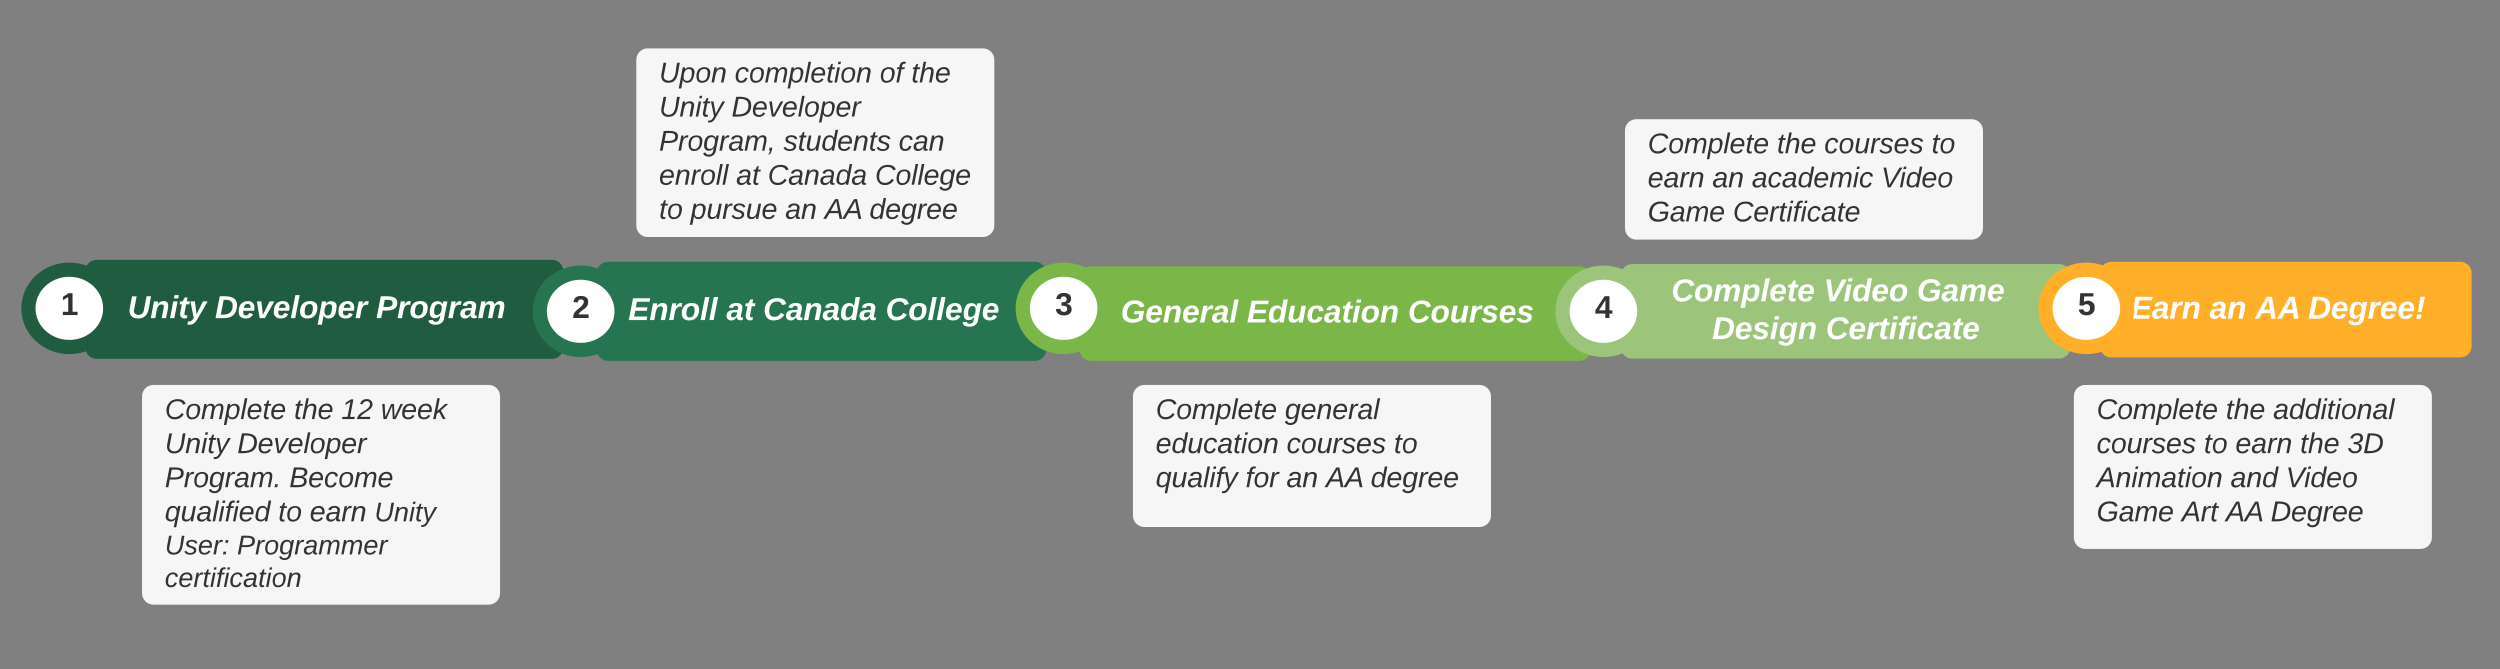 <svg xmlns="http://www.w3.org/2000/svg" xmlns:xlink="http://www.w3.org/1999/xlink" xmlns:lucid="lucid" width="1760" height="471"><rect width="100%" height="100%" fill="#808080" stroke="none"/><g transform="translate(0 -449)" lucid:page-tab-id="0_0"><path d="M60 639.93c0-4.42 3.58-8 8-8h320.6c4.42 0 8 3.58 8 8v53.73c0 4.42-3.58 8-8 8H68c-4.42 0-8-3.58-8-8z" stroke="#000" stroke-opacity="0" fill="#205c40"/><use xlink:href="#a" transform="matrix(1,0,0,1,65,636.926) translate(24.814 36.044)"/><use xlink:href="#b" transform="matrix(1,0,0,1,65,636.926) translate(86.357 36.044)"/><use xlink:href="#c" transform="matrix(1,0,0,1,65,636.926) translate(199.752 36.044)"/><path d="M48.8 638.86c15.9 0 28.8 12.2 28.8 27.22 0 15.04-12.9 27.22-28.8 27.22S20 681.12 20 666.08c0-15.03 12.9-27.22 28.8-27.22z" stroke="#205c40" stroke-width="10" fill="#fff"/><use xlink:href="#d" transform="matrix(1,0,0,1,20,638.864) translate(22.827 31.944)"/><path d="M420 641.3c0-4.43 3.58-8 8-8h300.6c4.42 0 8 3.57 8 8v53.73c0 4.4-3.58 8-8 8H428c-4.42 0-8-3.6-8-8z" stroke="#000" stroke-opacity="0" fill="#277450"/><use xlink:href="#e" transform="matrix(1,0,0,1,425,638.292) translate(17.314 36.044)"/><use xlink:href="#f" transform="matrix(1,0,0,1,425,638.292) translate(86.326 36.044)"/><use xlink:href="#g" transform="matrix(1,0,0,1,425,638.292) translate(112.19 36.044)"/><use xlink:href="#h" transform="matrix(1,0,0,1,425,638.292) translate(198.425 36.044)"/><path d="M408.8 640.94c15.9 0 28.8 12.2 28.8 27.22 0 15.03-12.9 27.22-28.8 27.22s-28.8-12.2-28.8-27.22c0-15.03 12.9-27.22 28.8-27.22z" stroke="#277450" stroke-width="10" fill="#fff"/><use xlink:href="#i" transform="matrix(1,0,0,1,380,640.939) translate(22.827 31.944)"/><path d="M760 644.5c0-4.43 3.58-8 8-8h344c4.42 0 8 3.57 8 8v50.53c0 4.4-3.58 8-8 8H768c-4.42 0-8-3.6-8-8z" stroke="#000" stroke-opacity="0" fill="#7ab648"/><use xlink:href="#j" transform="matrix(1,0,0,1,765,641.492) translate(23.999 34.544)"/><use xlink:href="#k" transform="matrix(1,0,0,1,765,641.492) translate(112.826 34.544)"/><use xlink:href="#l" transform="matrix(1,0,0,1,765,641.492) translate(226.098 34.544)"/><path d="M748.8 638.86c15.9 0 28.8 12.2 28.8 27.22 0 15.04-12.9 27.22-28.8 27.22S720 681.12 720 666.08c0-15.03 12.9-27.22 28.8-27.22z" stroke="#7ab648" stroke-width="10" fill="#fff"/><use xlink:href="#m" transform="matrix(1,0,0,1,720,638.864) translate(22.827 31.944)"/><path d="M1141 642.9c0-4.43 3.58-8 8-8h300.6c4.42 0 8 3.57 8 8v50.53c0 4.4-3.58 8-8 8H1149c-4.42 0-8-3.6-8-8z" stroke="#000" stroke-opacity="0" fill="#9cc57b"/><use xlink:href="#n" transform="matrix(1,0,0,1,1146.001,639.892) translate(30.585 21.211)"/><use xlink:href="#o" transform="matrix(1,0,0,1,1146.001,639.892) translate(137.746 21.211)"/><use xlink:href="#p" transform="matrix(1,0,0,1,1146.001,639.892) translate(203.486 21.211)"/><use xlink:href="#q" transform="matrix(1,0,0,1,1146.001,639.892) translate(59.272 47.878)"/><use xlink:href="#r" transform="matrix(1,0,0,1,1146.001,639.892) translate(139.333 47.878)"/><path d="M1128.8 640.94c15.9 0 28.8 12.2 28.8 27.22 0 15.03-12.9 27.22-28.8 27.22s-28.8-12.2-28.8-27.22c0-15.03 12.9-27.22 28.8-27.22z" stroke="#9cc57b" stroke-width="10" fill="#fff"/><use xlink:href="#s" transform="matrix(1,0,0,1,1100,640.939) translate(22.827 31.944)"/><path d="M1478.36 641.3c0-4.43 3.58-8 8-8H1732c4.42 0 8 3.57 8 8v51.3c0 4.42-3.58 8-8 8h-245.64c-4.42 0-8-3.58-8-8z" stroke="#000" stroke-opacity="0" fill="#ffaf28"/><use xlink:href="#t" transform="matrix(1,0,0,1,1483.361,638.292) translate(16.696 35.044)"/><use xlink:href="#u" transform="matrix(1,0,0,1,1483.361,638.292) translate(72.19 35.044)"/><use xlink:href="#v" transform="matrix(1,0,0,1,1483.361,638.292) translate(104.227 35.044)"/><use xlink:href="#w" transform="matrix(1,0,0,1,1483.361,638.292) translate(141.573 35.044)"/><g><path d="M1468.8 638.86c15.9 0 28.8 12.2 28.8 27.22 0 15.04-12.9 27.22-28.8 27.22s-28.8-12.18-28.8-27.22c0-15.03 12.9-27.22 28.8-27.22z" stroke="#ffaf28" stroke-width="10" fill="#fff"/></g><g><use xlink:href="#x" transform="matrix(1,0,0,1,1440,638.864) translate(22.827 31.944)"/></g><path d="M447.96 491.06c0-4.4 3.58-8 8-8H692c4.42 0 8 3.6 8 8v116.8c0 4.42-3.58 8-8 8H455.96c-4.42 0-8-3.58-8-8z" stroke="#000" stroke-opacity="0" fill="#f6f6f7"/><g><use xlink:href="#y" transform="matrix(1,0,0,1,452.758,487.864) translate(11.2 19.2)"/><use xlink:href="#z" transform="matrix(1,0,0,1,452.758,487.864) translate(64.478 19.2)"/><use xlink:href="#A" transform="matrix(1,0,0,1,452.758,487.864) translate(166.533 19.2)"/><use xlink:href="#B" transform="matrix(1,0,0,1,452.758,487.864) translate(188.756 19.2)"/><use xlink:href="#C" transform="matrix(1,0,0,1,452.758,487.864) translate(11.2 43.2)"/><use xlink:href="#D" transform="matrix(1,0,0,1,452.758,487.864) translate(62.2 43.2)"/><use xlink:href="#E" transform="matrix(1,0,0,1,452.758,487.864) translate(11.2 67.2)"/><use xlink:href="#F" transform="matrix(1,0,0,1,452.758,487.864) translate(98.811 67.2)"/><use xlink:href="#G" transform="matrix(1,0,0,1,452.758,487.864) translate(179.922 67.2)"/><use xlink:href="#H" transform="matrix(1,0,0,1,452.758,487.864) translate(11.2 91.2)"/><use xlink:href="#I" transform="matrix(1,0,0,1,452.758,487.864) translate(65.478 91.2)"/><use xlink:href="#J" transform="matrix(1,0,0,1,452.758,487.864) translate(87.7 91.2)"/><use xlink:href="#K" transform="matrix(1,0,0,1,452.758,487.864) translate(163.2 91.2)"/><use xlink:href="#L" transform="matrix(1,0,0,1,452.758,487.864) translate(11.2 115.2)"/><use xlink:href="#M" transform="matrix(1,0,0,1,452.758,487.864) translate(33.422 115.2)"/><use xlink:href="#N" transform="matrix(1,0,0,1,452.758,487.864) translate(100.033 115.2)"/><use xlink:href="#O" transform="matrix(1,0,0,1,452.758,487.864) translate(127.811 115.2)"/><use xlink:href="#P" transform="matrix(1,0,0,1,452.758,487.864) translate(159.311 115.2)"/></g><path d="M100 728c0-4.42 3.58-8 8-8h236.04c4.42 0 8 3.58 8 8v138.67c0 4.4-3.58 8-8 8H108c-4.42 0-8-3.6-8-8z" stroke="#000" stroke-opacity="0" fill="#f6f6f7"/><g><use xlink:href="#Q" transform="matrix(1,0,0,1,104.8,724.8) translate(11.2 19.2)"/><use xlink:href="#R" transform="matrix(1,0,0,1,104.8,724.8) translate(102.144 19.2)"/><use xlink:href="#S" transform="matrix(1,0,0,1,104.8,724.8) translate(135.478 19.2)"/><use xlink:href="#T" transform="matrix(1,0,0,1,104.8,724.8) translate(163.256 19.2)"/><use xlink:href="#C" transform="matrix(1,0,0,1,104.8,724.8) translate(11.2 43.2)"/><use xlink:href="#D" transform="matrix(1,0,0,1,104.8,724.8) translate(62.2 43.2)"/><use xlink:href="#U" transform="matrix(1,0,0,1,104.8,724.8) translate(11.2 67.2)"/><use xlink:href="#V" transform="matrix(1,0,0,1,104.8,724.8) translate(98.811 67.2)"/><use xlink:href="#W" transform="matrix(1,0,0,1,104.8,724.8) translate(11.2 91.2)"/><use xlink:href="#L" transform="matrix(1,0,0,1,104.8,724.8) translate(91.033 91.2)"/><use xlink:href="#X" transform="matrix(1,0,0,1,104.8,724.8) translate(113.256 91.2)"/><use xlink:href="#Y" transform="matrix(1,0,0,1,104.8,724.8) translate(158.756 91.2)"/><use xlink:href="#Z" transform="matrix(1,0,0,1,104.8,724.8) translate(11.2 114.489)"/><use xlink:href="#aa" transform="matrix(1,0,0,1,104.8,724.8) translate(62.057 114.489)"/><use xlink:href="#ab" transform="matrix(1,0,0,1,104.8,724.8) translate(11.2 137.422)"/></g><path d="M797.6 728c0-4.42 3.58-8 8-8h236.05c4.4 0 8 3.58 8 8v84c0 4.42-3.6 8-8 8H805.6c-4.42 0-8-3.58-8-8z" stroke="#000" stroke-opacity="0" fill="#f6f6f7"/><g><use xlink:href="#Q" transform="matrix(1,0,0,1,802.403,724.8) translate(11.2 19.2)"/><use xlink:href="#ac" transform="matrix(1,0,0,1,802.403,724.8) translate(102.144 19.2)"/><use xlink:href="#ad" transform="matrix(1,0,0,1,802.403,724.8) translate(11.2 43.2)"/><use xlink:href="#ae" transform="matrix(1,0,0,1,802.403,724.8) translate(103.367 43.2)"/><use xlink:href="#af" transform="matrix(1,0,0,1,802.403,724.8) translate(178.867 43.2)"/><use xlink:href="#ag" transform="matrix(1,0,0,1,802.403,724.8) translate(11.2 67.2)"/><use xlink:href="#ah" transform="matrix(1,0,0,1,802.403,724.8) translate(74.422 67.2)"/><use xlink:href="#N" transform="matrix(1,0,0,1,802.403,724.8) translate(103.256 67.2)"/><use xlink:href="#O" transform="matrix(1,0,0,1,802.403,724.8) translate(131.033 67.2)"/><use xlink:href="#P" transform="matrix(1,0,0,1,802.403,724.8) translate(162.533 67.2)"/></g><path d="M1460 728c0-4.42 3.58-8 8-8h236.04c4.42 0 8 3.58 8 8v99.45c0 4.4-3.58 8-8 8H1468c-4.42 0-8-3.6-8-8z" stroke="#000" stroke-opacity="0" fill="#f6f6f7"/><g><use xlink:href="#Q" transform="matrix(1,0,0,1,1464.8,724.8) translate(11.2 19.2)"/><use xlink:href="#R" transform="matrix(1,0,0,1,1464.8,724.8) translate(102.144 19.2)"/><use xlink:href="#ai" transform="matrix(1,0,0,1,1464.8,724.8) translate(135.478 19.2)"/><use xlink:href="#ae" transform="matrix(1,0,0,1,1464.8,724.8) translate(11.2 43.2)"/><use xlink:href="#L" transform="matrix(1,0,0,1,1464.8,724.8) translate(86.7 43.2)"/><use xlink:href="#X" transform="matrix(1,0,0,1,1464.8,724.8) translate(108.922 43.2)"/><use xlink:href="#aj" transform="matrix(1,0,0,1,1464.8,724.8) translate(154.422 43.2)"/><use xlink:href="#ak" transform="matrix(1,0,0,1,1464.8,724.8) translate(187.756 43.2)"/><use xlink:href="#al" transform="matrix(1,0,0,1,1464.8,724.8) translate(11.2 67.2)"/><use xlink:href="#am" transform="matrix(1,0,0,1,1464.8,724.8) translate(105.478 67.2)"/><use xlink:href="#an" transform="matrix(1,0,0,1,1464.8,724.8) translate(144.367 67.2)"/><use xlink:href="#ao" transform="matrix(1,0,0,1,1464.8,724.8) translate(11.2 91.2)"/><use xlink:href="#ap" transform="matrix(1,0,0,1,1464.8,724.8) translate(71.144 91.2)"/><use xlink:href="#O" transform="matrix(1,0,0,1,1464.8,724.8) translate(102.2 91.2)"/><use xlink:href="#aq" transform="matrix(1,0,0,1,1464.8,724.8) translate(133.7 91.2)"/></g><path d="M1143.98 540.9c0-4.43 3.58-8 8-8h236.04c4.42 0 8 3.57 8 8v68.8c0 4.4-3.58 8-8 8h-236.04c-4.42 0-8-3.6-8-8z" stroke="#000" stroke-opacity="0" fill="#f6f6f7"/><g><use xlink:href="#Q" transform="matrix(1,0,0,1,1148.779,537.689) translate(11.2 19.2)"/><use xlink:href="#R" transform="matrix(1,0,0,1,1148.779,537.689) translate(102.144 19.2)"/><use xlink:href="#ae" transform="matrix(1,0,0,1,1148.779,537.689) translate(135.478 19.2)"/><use xlink:href="#af" transform="matrix(1,0,0,1,1148.779,537.689) translate(210.978 19.2)"/><use xlink:href="#X" transform="matrix(1,0,0,1,1148.779,537.689) translate(11.2 43.2)"/><use xlink:href="#N" transform="matrix(1,0,0,1,1148.779,537.689) translate(56.7 43.2)"/><use xlink:href="#ar" transform="matrix(1,0,0,1,1148.779,537.689) translate(84.478 43.2)"/><use xlink:href="#an" transform="matrix(1,0,0,1,1148.779,537.689) translate(175.478 43.2)"/><use xlink:href="#ao" transform="matrix(1,0,0,1,1148.779,537.689) translate(11.2 67.2)"/><use xlink:href="#as" transform="matrix(1,0,0,1,1148.779,537.689) translate(71.144 67.2)"/></g><defs><path fill="#fff" d="M76-105c-23 59 45 89 88 55 12-10 18-24 22-45l30-153h51C238-143 259 4 118 4 48 4 11-39 25-112l26-136h52" id="at"/><path fill="#fff" d="M151-194c95 0 34 128 28 194h-49l25-134c0-29-45-25-59-9C67-111 69-48 56 0H6l36-190h47l-4 32c15-20 33-36 66-36" id="au"/><path fill="#fff" d="M50-224l7-37h49l-7 37H50zM6 0l37-190h49L55 0H6" id="av"/><path fill="#fff" d="M72-63c-8 23 5 39 32 30L98-1C54 14 12-6 23-64l18-93H15l7-33h28l24-45h31l-8 45h35l-6 33H90" id="aw"/><path fill="#fff" d="M100 10C77 47 50 87-15 72l7-35c37 9 51-18 65-41L20-190h51L89-44l73-146h53" id="ax"/><g id="a"><use transform="matrix(0.062,0,0,0.062,0,0)" xlink:href="#at"/><use transform="matrix(0.062,0,0,0.062,15.988,0)" xlink:href="#au"/><use transform="matrix(0.062,0,0,0.062,29.506,0)" xlink:href="#av"/><use transform="matrix(0.062,0,0,0.062,35.679,0)" xlink:href="#aw"/><use transform="matrix(0.062,0,0,0.062,43.025,0)" xlink:href="#ax"/></g><path fill="#fff" d="M250-142C247-53 197 0 108 0H6l48-248c105-5 200 3 196 106zm-49 2c1-57-42-72-103-68L66-40c84 6 135-22 135-100" id="ay"/><path fill="#fff" d="M114-194c63-2 87 48 72 110H63c-3 28 1 55 31 54 21-1 32-13 37-29l44 13C160-14 137 4 91 4 41 4 11-22 11-73c0-71 33-119 103-121zm30 77c14-47-50-61-67-22-3 6-6 13-8 22h75" id="az"/><path fill="#fff" d="M109 0H50L19-190h51L86-37l77-153h54" id="aA"/><path fill="#fff" d="M6 0l51-261h49L55 0H6" id="aB"/><path fill="#fff" d="M124-194c51 0 84 22 84 74C207-44 167 4 94 4 43 4 11-23 11-74c0-74 41-120 113-120zM99-30c46 0 58-42 58-86 0-27-11-44-37-44-44 0-55 40-57 84-1 27 10 45 36 46" id="aC"/><path fill="#fff" d="M156-122c2-23-7-37-28-37-47 0-58 44-58 89 0 24 12 40 36 40 43 0 47-49 50-92zM-8 75l50-265h48c0 10-3 24-3 30 22-50 127-45 121 29-6 73-21 135-92 135-29 0-46-14-55-35L41 75H-8" id="aD"/><path fill="#fff" d="M84-151c13-25 34-51 72-40l-8 41C67-170 71-64 56 0H6l36-190h47" id="aE"/><g id="b"><use transform="matrix(0.062,0,0,0.062,0,0)" xlink:href="#ay"/><use transform="matrix(0.062,0,0,0.062,15.988,0)" xlink:href="#az"/><use transform="matrix(0.062,0,0,0.062,28.333,0)" xlink:href="#aA"/><use transform="matrix(0.062,0,0,0.062,40.679,0)" xlink:href="#az"/><use transform="matrix(0.062,0,0,0.062,53.025,0)" xlink:href="#aB"/><use transform="matrix(0.062,0,0,0.062,59.198,0)" xlink:href="#aC"/><use transform="matrix(0.062,0,0,0.062,72.716,0)" xlink:href="#aD"/><use transform="matrix(0.062,0,0,0.062,86.235,0)" xlink:href="#az"/><use transform="matrix(0.062,0,0,0.062,98.58,0)" xlink:href="#aE"/></g><path fill="#fff" d="M241-173c-1 82-78 91-166 86L58 0H6l48-248c87 0 188-12 187 75zm-53 2c0-43-48-36-90-36l-15 80c50 0 105 7 105-44" id="aF"/><path fill="#fff" d="M45-171c29-32 103-29 114 14 2-11 5-23 8-33h47L176-2c-3 70-92 96-155 64C9 56 1 42-1 25l50-5c2 28 48 27 63 11 13-13 20-45 21-66-13 20-30 35-62 36-87 3-60-134-26-172zM94-35c41-3 55-43 55-86 0-24-12-39-35-39-43 0-51 48-51 90 0 22 9 37 31 35" id="aG"/><path fill="#fff" d="M166-52c-4 17 5 29 24 23l-3 27c-30 11-74 1-67-34C105-15 91 4 56 4 23 4 3-15 2-49c0-64 63-67 128-67 10-22 3-53-29-45-13 3-22 10-25 24l-46-5c5-64 156-77 153 0-1 33-11 60-17 90zM97-88c-44-9-64 57-19 57 31 0 42-28 47-57H97" id="aH"/><path fill="#fff" d="M255-194c90 0 29 129 24 194h-49l25-136c-7-39-53-14-60 9-12 38-18 85-28 127h-49l25-136c2-29-39-23-50-7C69-108 68-47 56 0H6l36-190h48c-1 10-6 24-4 32 12-20 27-36 57-36s46 15 50 41c14-21 29-41 62-41" id="aI"/><g id="c"><use transform="matrix(0.062,0,0,0.062,0,0)" xlink:href="#aF"/><use transform="matrix(0.062,0,0,0.062,14.815,0)" xlink:href="#aE"/><use transform="matrix(0.062,0,0,0.062,23.457,0)" xlink:href="#aC"/><use transform="matrix(0.062,0,0,0.062,36.975,0)" xlink:href="#aG"/><use transform="matrix(0.062,0,0,0.062,50.494,0)" xlink:href="#aE"/><use transform="matrix(0.062,0,0,0.062,59.136,0)" xlink:href="#aH"/><use transform="matrix(0.062,0,0,0.062,71.481,0)" xlink:href="#aI"/></g><path fill="#333" d="M23 0v-37h61v-169l-59 37v-38l62-41h46v211h57V0H23" id="aJ"/><use transform="matrix(0.062,0,0,0.062,0,0)" xlink:href="#aJ" id="d"/><path fill="#fff" d="M6 0l48-248h195l-8 40H98l-12 63h132l-7 40H79L66-40h150l-8 40H6" id="aK"/><g id="e"><use transform="matrix(0.062,0,0,0.062,0,0)" xlink:href="#aK"/><use transform="matrix(0.062,0,0,0.062,14.815,0)" xlink:href="#au"/><use transform="matrix(0.062,0,0,0.062,28.333,0)" xlink:href="#aE"/><use transform="matrix(0.062,0,0,0.062,36.975,0)" xlink:href="#aC"/><use transform="matrix(0.062,0,0,0.062,50.494,0)" xlink:href="#aB"/><use transform="matrix(0.062,0,0,0.062,56.667,0)" xlink:href="#aB"/></g><g id="f"><use transform="matrix(0.062,0,0,0.062,0,0)" xlink:href="#aH"/><use transform="matrix(0.062,0,0,0.062,12.346,0)" xlink:href="#aw"/></g><path fill="#fff" d="M161-211c-63 0-91 46-91 110 0 39 17 65 58 64 38-1 60-20 74-45l40 20C220-23 184 0 125 4 9 13-10-144 57-208c33-50 166-62 196-1 4 8 9 18 11 27l-48 12c-6-24-25-41-55-41" id="aL"/><path fill="#fff" d="M132-28C118-9 101 4 69 4 30 4 10-23 10-62c0-70 24-129 92-132 31-1 47 14 56 35l19-102h49L179 0h-49zM62-69c0 22 7 39 29 39 45-2 54-45 57-90 2-27-10-40-33-40-44 0-53 48-53 91" id="aM"/><g id="g"><use transform="matrix(0.062,0,0,0.062,0,0)" xlink:href="#aL"/><use transform="matrix(0.062,0,0,0.062,15.988,0)" xlink:href="#aH"/><use transform="matrix(0.062,0,0,0.062,28.333,0)" xlink:href="#au"/><use transform="matrix(0.062,0,0,0.062,41.852,0)" xlink:href="#aH"/><use transform="matrix(0.062,0,0,0.062,54.198,0)" xlink:href="#aM"/><use transform="matrix(0.062,0,0,0.062,67.716,0)" xlink:href="#aH"/></g><g id="h"><use transform="matrix(0.062,0,0,0.062,0,0)" xlink:href="#aL"/><use transform="matrix(0.062,0,0,0.062,15.988,0)" xlink:href="#aC"/><use transform="matrix(0.062,0,0,0.062,29.506,0)" xlink:href="#aB"/><use transform="matrix(0.062,0,0,0.062,35.679,0)" xlink:href="#aB"/><use transform="matrix(0.062,0,0,0.062,41.852,0)" xlink:href="#az"/><use transform="matrix(0.062,0,0,0.062,54.198,0)" xlink:href="#aG"/><use transform="matrix(0.062,0,0,0.062,67.716,0)" xlink:href="#az"/></g><path fill="#333" d="M182-182c0 78-84 86-111 141h115V0H12c-6-101 99-100 120-180 1-22-12-31-33-32-23 0-32 14-35 34l-49-3c5-45 32-70 84-70 51 0 83 22 83 69" id="aN"/><use transform="matrix(0.062,0,0,0.062,0,0)" xlink:href="#aN" id="i"/><path fill="#fff" d="M70-104c-4 71 81 81 132 50l8-40h-60l7-37h108L246-31C216-10 181 3 130 3 60 2 18-32 18-102c-1-106 79-169 188-144 33 8 53 31 63 63l-50 14c-6-26-25-42-56-42-62 0-89 43-93 107" id="aO"/><g id="j"><use transform="matrix(0.062,0,0,0.062,0,0)" xlink:href="#aO"/><use transform="matrix(0.062,0,0,0.062,17.284,0)" xlink:href="#az"/><use transform="matrix(0.062,0,0,0.062,29.63,0)" xlink:href="#au"/><use transform="matrix(0.062,0,0,0.062,43.148,0)" xlink:href="#az"/><use transform="matrix(0.062,0,0,0.062,55.494,0)" xlink:href="#aE"/><use transform="matrix(0.062,0,0,0.062,64.136,0)" xlink:href="#aH"/><use transform="matrix(0.062,0,0,0.062,76.481,0)" xlink:href="#aB"/></g><path fill="#fff" d="M69 3c-96 0-34-126-28-193h49L65-57c6 42 62 18 71-6 14-38 17-86 28-127h50L178 0h-47c0-11 4-26 3-33-14 20-30 37-65 36" id="aP"/><path fill="#fff" d="M67-101c-8 29-7 73 27 71 23-2 32-16 39-37l48 9C170-19 141 4 91 4 36 4 7-28 12-86c6-75 61-124 140-103 26 7 40 29 43 59l-50 4c-1-20-9-34-29-34-35 0-41 29-49 59" id="aQ"/><g id="k"><use transform="matrix(0.062,0,0,0.062,0,0)" xlink:href="#aK"/><use transform="matrix(0.062,0,0,0.062,14.815,0)" xlink:href="#aM"/><use transform="matrix(0.062,0,0,0.062,28.333,0)" xlink:href="#aP"/><use transform="matrix(0.062,0,0,0.062,41.852,0)" xlink:href="#aQ"/><use transform="matrix(0.062,0,0,0.062,54.198,0)" xlink:href="#aH"/><use transform="matrix(0.062,0,0,0.062,66.543,0)" xlink:href="#aw"/><use transform="matrix(0.062,0,0,0.062,73.889,0)" xlink:href="#av"/><use transform="matrix(0.062,0,0,0.062,80.062,0)" xlink:href="#aC"/><use transform="matrix(0.062,0,0,0.062,93.58,0)" xlink:href="#au"/></g><path fill="#fff" d="M144-137c-1-29-70-35-71-2 16 41 103 10 103 80C176 9 79 16 32-9 18-17 9-31 4-48l44-6c3 32 80 36 82 1-15-42-103-11-103-82 0-77 157-79 161-8" id="aR"/><g id="l"><use transform="matrix(0.062,0,0,0.062,0,0)" xlink:href="#aL"/><use transform="matrix(0.062,0,0,0.062,15.988,0)" xlink:href="#aC"/><use transform="matrix(0.062,0,0,0.062,29.506,0)" xlink:href="#aP"/><use transform="matrix(0.062,0,0,0.062,43.025,0)" xlink:href="#aE"/><use transform="matrix(0.062,0,0,0.062,51.667,0)" xlink:href="#aR"/><use transform="matrix(0.062,0,0,0.062,64.012,0)" xlink:href="#az"/><use transform="matrix(0.062,0,0,0.062,76.358,0)" xlink:href="#aR"/></g><path fill="#333" d="M128-127c34 4 56 21 59 58 7 91-148 94-172 28-4-9-6-17-7-26l51-5c1 24 16 35 40 36 23 0 39-12 38-36-1-31-31-36-65-34v-40c32 2 59-3 59-33 0-20-13-33-34-33s-33 13-35 32l-50-3c6-44 37-68 86-68 50 0 83 20 83 66 0 35-22 52-53 58" id="aS"/><use transform="matrix(0.062,0,0,0.062,0,0)" xlink:href="#aS" id="m"/><g id="n"><use transform="matrix(0.062,0,0,0.062,0,0)" xlink:href="#aL"/><use transform="matrix(0.062,0,0,0.062,15.988,0)" xlink:href="#aC"/><use transform="matrix(0.062,0,0,0.062,29.506,0)" xlink:href="#aI"/><use transform="matrix(0.062,0,0,0.062,49.259,0)" xlink:href="#aD"/><use transform="matrix(0.062,0,0,0.062,62.778,0)" xlink:href="#aB"/><use transform="matrix(0.062,0,0,0.062,68.951,0)" xlink:href="#az"/><use transform="matrix(0.062,0,0,0.062,81.296,0)" xlink:href="#aw"/><use transform="matrix(0.062,0,0,0.062,88.642,0)" xlink:href="#az"/></g><path fill="#fff" d="M130 0H70L30-248h54l24 206c31-72 69-137 103-206h54" id="aT"/><g id="o"><use transform="matrix(0.062,0,0,0.062,0,0)" xlink:href="#aT"/><use transform="matrix(0.062,0,0,0.062,14.012,0)" xlink:href="#av"/><use transform="matrix(0.062,0,0,0.062,20.185,0)" xlink:href="#aM"/><use transform="matrix(0.062,0,0,0.062,33.704,0)" xlink:href="#az"/><use transform="matrix(0.062,0,0,0.062,46.049,0)" xlink:href="#aC"/></g><g id="p"><use transform="matrix(0.062,0,0,0.062,0,0)" xlink:href="#aO"/><use transform="matrix(0.062,0,0,0.062,17.284,0)" xlink:href="#aH"/><use transform="matrix(0.062,0,0,0.062,29.63,0)" xlink:href="#aI"/><use transform="matrix(0.062,0,0,0.062,49.383,0)" xlink:href="#az"/></g><g id="q"><use transform="matrix(0.062,0,0,0.062,0,0)" xlink:href="#ay"/><use transform="matrix(0.062,0,0,0.062,15.988,0)" xlink:href="#az"/><use transform="matrix(0.062,0,0,0.062,28.333,0)" xlink:href="#aR"/><use transform="matrix(0.062,0,0,0.062,40.679,0)" xlink:href="#av"/><use transform="matrix(0.062,0,0,0.062,46.852,0)" xlink:href="#aG"/><use transform="matrix(0.062,0,0,0.062,60.37,0)" xlink:href="#au"/></g><path fill="#fff" d="M93-157L62 0H13l31-157H16l6-33h28c2-54 40-81 100-68l-6 32c-29-8-44 9-45 36h38l-7 33H93" id="aU"/><g id="r"><use transform="matrix(0.062,0,0,0.062,0,0)" xlink:href="#aL"/><use transform="matrix(0.062,0,0,0.062,15.988,0)" xlink:href="#az"/><use transform="matrix(0.062,0,0,0.062,28.333,0)" xlink:href="#aE"/><use transform="matrix(0.062,0,0,0.062,36.975,0)" xlink:href="#aw"/><use transform="matrix(0.062,0,0,0.062,44.321,0)" xlink:href="#av"/><use transform="matrix(0.062,0,0,0.062,50.494,0)" xlink:href="#aU"/><use transform="matrix(0.062,0,0,0.062,57.84,0)" xlink:href="#av"/><use transform="matrix(0.062,0,0,0.062,64.012,0)" xlink:href="#aQ"/><use transform="matrix(0.062,0,0,0.062,76.358,0)" xlink:href="#aH"/><use transform="matrix(0.062,0,0,0.062,88.704,0)" xlink:href="#aw"/><use transform="matrix(0.062,0,0,0.062,96.049,0)" xlink:href="#az"/></g><path fill="#333" d="M165-50V0h-47v-50H5v-38l105-160h55v161h33v37h-33zm-47-37l2-116L46-87h72" id="aV"/><use transform="matrix(0.062,0,0,0.062,0,0)" xlink:href="#aV" id="s"/><g id="t"><use transform="matrix(0.062,0,0,0.062,0,0)" xlink:href="#aK"/><use transform="matrix(0.062,0,0,0.062,14.815,0)" xlink:href="#aH"/><use transform="matrix(0.062,0,0,0.062,27.16,0)" xlink:href="#aE"/><use transform="matrix(0.062,0,0,0.062,35.802,0)" xlink:href="#au"/></g><g id="u"><use transform="matrix(0.062,0,0,0.062,0,0)" xlink:href="#aH"/><use transform="matrix(0.062,0,0,0.062,12.346,0)" xlink:href="#au"/></g><path fill="#fff" d="M183 0l-10-63H79L44 0H-7l138-248h61L234 0h-51zm-14-102l-15-108c-16 38-36 73-55 108h70" id="aW"/><g id="v"><use transform="matrix(0.062,0,0,0.062,0,0)" xlink:href="#aW"/><use transform="matrix(0.062,0,0,0.062,15.988,0)" xlink:href="#aW"/></g><path fill="#fff" d="M74-75H34l28-173h52zM14 0l9-47h51L65 0H14" id="aX"/><g id="w"><use transform="matrix(0.062,0,0,0.062,0,0)" xlink:href="#ay"/><use transform="matrix(0.062,0,0,0.062,15.988,0)" xlink:href="#az"/><use transform="matrix(0.062,0,0,0.062,28.333,0)" xlink:href="#aG"/><use transform="matrix(0.062,0,0,0.062,41.852,0)" xlink:href="#aE"/><use transform="matrix(0.062,0,0,0.062,50.494,0)" xlink:href="#az"/><use transform="matrix(0.062,0,0,0.062,62.84,0)" xlink:href="#az"/><use transform="matrix(0.062,0,0,0.062,75.185,0)" xlink:href="#aX"/></g><path fill="#333" d="M139-81c0-46-55-55-73-27H18l9-140h149v37H72l-4 63c44-38 133-4 122 66C201 21 21 35 11-62l49-4c5 18 15 30 39 30 26 0 40-18 40-45" id="aY"/><use transform="matrix(0.062,0,0,0.062,0,0)" xlink:href="#aY" id="x"/><path fill="#333" d="M62-99C39-31 123 0 170-40s38-139 58-208h34C234-144 253 4 115 4 49 4 18-43 31-112l26-136h34" id="aZ"/><path fill="#333" d="M67-162c32-53 139-36 121 50C175-51 163 2 97 4 68 4 52-11 42-31 38 6 28 39 22 75H-9l50-265h29c-1 10 0 20-3 28zm89 36c0-26-10-43-35-43-54 0-67 50-69 103-1 29 14 45 42 46 53 0 62-58 62-106" id="ba"/><path fill="#333" d="M30-147c31-64 166-65 159 27C183-49 158 1 86 4 9 8 1-88 30-147zM88-20c53 0 68-48 68-100 0-31-11-51-44-50-52 1-68 46-68 97 0 32 13 53 44 53" id="bb"/><path fill="#333" d="M67-158c22-48 132-52 116 29L158 0h-32l25-140c3-38-53-32-70-12C52-117 51-52 38 0H6l36-190h30" id="bc"/><g id="y"><use transform="matrix(0.056,0,0,0.056,0,0)" xlink:href="#aZ"/><use transform="matrix(0.056,0,0,0.056,14.389,0)" xlink:href="#ba"/><use transform="matrix(0.056,0,0,0.056,25.5,0)" xlink:href="#bb"/><use transform="matrix(0.056,0,0,0.056,36.611,0)" xlink:href="#bc"/></g><path fill="#333" d="M44-68c0 29 11 47 38 47 30 0 42-19 51-41l28 9C148-21 126 4 82 4 31 4 10-29 12-85c3-77 74-140 146-93 12 8 15 23 18 40l-31 5c-1-22-13-36-36-36-52 0-65 49-65 101" id="bd"/><path fill="#333" d="M248-111c6-24 9-61-24-58-72 9-57 108-77 169h-31l26-142c3-37-50-30-64-10C52-115 50-51 37 0H6l36-190h30c-1 10-6 24-4 32 13-43 101-52 105 5 13-22 29-41 61-41 90 0 28 129 23 194h-31" id="be"/><path fill="#333" d="M6 0l50-261h32L37 0H6" id="bf"/><path fill="#333" d="M111-194c62-3 86 47 72 106H45c-7 38 6 69 45 68 27-1 43-14 53-32l24 11C152-15 129 4 87 4 38 3 12-23 12-71c0-70 32-119 99-123zm44 81c14-66-71-72-95-28-4 8-8 17-11 28h106" id="bg"/><path fill="#333" d="M51-54c-9 22 5 41 31 30L79-1C43 14 10-4 19-52l22-115H19l5-23h22l19-43h21l-9 43h35l-4 23H73" id="bh"/><path fill="#333" d="M50-231l6-30h32l-6 30H50zM6 0l37-190h31L37 0H6" id="bi"/><g id="z"><use transform="matrix(0.056,0,0,0.056,0,0)" xlink:href="#bd"/><use transform="matrix(0.056,0,0,0.056,10,0)" xlink:href="#bb"/><use transform="matrix(0.056,0,0,0.056,21.111,0)" xlink:href="#be"/><use transform="matrix(0.056,0,0,0.056,37.722,0)" xlink:href="#ba"/><use transform="matrix(0.056,0,0,0.056,48.833,0)" xlink:href="#bf"/><use transform="matrix(0.056,0,0,0.056,53.222,0)" xlink:href="#bg"/><use transform="matrix(0.056,0,0,0.056,64.333,0)" xlink:href="#bh"/><use transform="matrix(0.056,0,0,0.056,69.889,0)" xlink:href="#bi"/><use transform="matrix(0.056,0,0,0.056,74.278,0)" xlink:href="#bb"/><use transform="matrix(0.056,0,0,0.056,85.389,0)" xlink:href="#bc"/></g><path fill="#333" d="M76-167L44 0H12l33-167H18l4-23h27c3-47 25-81 82-69l-4 24c-35-8-44 15-46 45h37l-5 23H76" id="bj"/><g id="A"><use transform="matrix(0.056,0,0,0.056,0,0)" xlink:href="#bb"/><use transform="matrix(0.056,0,0,0.056,11.111,0)" xlink:href="#bj"/></g><path fill="#333" d="M67-158c15-20 31-36 64-36 94 0 33 127 27 194h-32l25-140c3-38-53-32-70-12C52-117 51-51 37 0H6l51-261h31" id="bk"/><g id="B"><use transform="matrix(0.056,0,0,0.056,0,0)" xlink:href="#bh"/><use transform="matrix(0.056,0,0,0.056,5.556,0)" xlink:href="#bk"/><use transform="matrix(0.056,0,0,0.056,16.667,0)" xlink:href="#bg"/></g><path fill="#333" d="M198-190L69 30C53 58 25 83-20 72c4-11-1-27 19-22 33-1 43-29 59-52L20-190h32L79-34l84-156h35" id="bl"/><g id="C"><use transform="matrix(0.056,0,0,0.056,0,0)" xlink:href="#aZ"/><use transform="matrix(0.056,0,0,0.056,14.389,0)" xlink:href="#bc"/><use transform="matrix(0.056,0,0,0.056,25.5,0)" xlink:href="#bi"/><use transform="matrix(0.056,0,0,0.056,29.889,0)" xlink:href="#bh"/><use transform="matrix(0.056,0,0,0.056,35.444,0)" xlink:href="#bl"/></g><path fill="#333" d="M248-139C247-14 144 9 11 0l48-248c105-6 190 8 189 109zm-34 0c1-70-52-87-126-82L50-27c98 7 163-21 164-112" id="bm"/><path fill="#333" d="M89 0H52L20-190h33L74-25l89-165h34" id="bn"/><path fill="#333" d="M66-151c12-25 30-51 66-40l-6 26C45-176 58-65 38 0H6l36-190h30" id="bo"/><g id="D"><use transform="matrix(0.056,0,0,0.056,0,0)" xlink:href="#bm"/><use transform="matrix(0.056,0,0,0.056,14.389,0)" xlink:href="#bg"/><use transform="matrix(0.056,0,0,0.056,25.5,0)" xlink:href="#bn"/><use transform="matrix(0.056,0,0,0.056,35.5,0)" xlink:href="#bg"/><use transform="matrix(0.056,0,0,0.056,46.611,0)" xlink:href="#bf"/><use transform="matrix(0.056,0,0,0.056,51,0)" xlink:href="#bb"/><use transform="matrix(0.056,0,0,0.056,62.111,0)" xlink:href="#ba"/><use transform="matrix(0.056,0,0,0.056,73.222,0)" xlink:href="#bg"/><use transform="matrix(0.056,0,0,0.056,84.333,0)" xlink:href="#bo"/></g><path fill="#333" d="M238-179c0 84-86 86-175 82L45 0H11l48-248c82 0 179-12 179 69zm-34 1c0-53-64-42-116-43l-19 98c63 0 135 9 135-55" id="bp"/><path fill="#333" d="M103-194c29 0 47 14 56 36 2-11 5-23 8-32h30L160-5C157 61 82 97 21 62 9 55 4 45 1 30l28-7c7 42 83 31 92-3 4-16 9-38 13-55-13 20-29 36-62 36-40 0-60-25-60-64 0-71 23-131 91-131zm4 24c-53 0-58 54-61 104-2 27 10 44 36 44 49 0 65-50 67-102 1-29-15-46-42-46" id="bq"/><path fill="#333" d="M165-48c-4 18 1 34 23 27l-3 20c-29 8-62 0-52-35h-2C116-14 99 4 63 4 30 4 8-16 8-49c0-68 71-67 138-67 10-26 0-56-31-54-26 1-42 9-47 31l-32-5c8-67 160-71 144 15-5 28-9 54-15 81zM42-50c3 52 80 24 89-6 7-12 7-24 11-38-47 1-103-4-100 44" id="br"/><path fill="#333" d="M58-38C53-5 46 26 28 46H7C19 32 27 18 32 0H17l7-38h34" id="bs"/><g id="E"><use transform="matrix(0.056,0,0,0.056,0,0)" xlink:href="#bp"/><use transform="matrix(0.056,0,0,0.056,13.333,0)" xlink:href="#bo"/><use transform="matrix(0.056,0,0,0.056,19.944,0)" xlink:href="#bb"/><use transform="matrix(0.056,0,0,0.056,31.056,0)" xlink:href="#bq"/><use transform="matrix(0.056,0,0,0.056,42.167,0)" xlink:href="#bo"/><use transform="matrix(0.056,0,0,0.056,48.778,0)" xlink:href="#br"/><use transform="matrix(0.056,0,0,0.056,59.889,0)" xlink:href="#be"/><use transform="matrix(0.056,0,0,0.056,76.5,0)" xlink:href="#bs"/></g><path fill="#333" d="M55-144c13 50 104 24 104 88C159 21 15 23 1-39l26-10c6 40 102 42 102-4-13-50-104-23-104-87 0-71 143-71 148-8l-29 4c-5-35-85-37-89 0" id="bt"/><path fill="#333" d="M67 3c-93-2-31-127-26-193h32L48-50c-3 39 53 32 70 12 30-34 30-101 43-152h32L157 0h-30c1-10 6-24 4-33-14 20-29 37-64 36" id="bu"/><path fill="#333" d="M133-28C103 26-5 8 13-77c13-62 24-115 90-117 29-1 46 15 56 35l19-102h32L160 0h-30zM45-64c-2 27 10 43 35 43 54-1 69-50 69-103 0-29-15-46-42-46-53-1-58 58-62 106" id="bv"/><g id="F"><use transform="matrix(0.056,0,0,0.056,0,0)" xlink:href="#bt"/><use transform="matrix(0.056,0,0,0.056,10,0)" xlink:href="#bh"/><use transform="matrix(0.056,0,0,0.056,15.556,0)" xlink:href="#bu"/><use transform="matrix(0.056,0,0,0.056,26.667,0)" xlink:href="#bv"/><use transform="matrix(0.056,0,0,0.056,37.778,0)" xlink:href="#bg"/><use transform="matrix(0.056,0,0,0.056,48.889,0)" xlink:href="#bc"/><use transform="matrix(0.056,0,0,0.056,60,0)" xlink:href="#bh"/><use transform="matrix(0.056,0,0,0.056,65.556,0)" xlink:href="#bt"/></g><g id="G"><use transform="matrix(0.056,0,0,0.056,0,0)" xlink:href="#bd"/><use transform="matrix(0.056,0,0,0.056,10,0)" xlink:href="#br"/><use transform="matrix(0.056,0,0,0.056,21.111,0)" xlink:href="#bc"/></g><g id="H"><use transform="matrix(0.056,0,0,0.056,0,0)" xlink:href="#bg"/><use transform="matrix(0.056,0,0,0.056,11.111,0)" xlink:href="#bc"/><use transform="matrix(0.056,0,0,0.056,22.222,0)" xlink:href="#bo"/><use transform="matrix(0.056,0,0,0.056,28.833,0)" xlink:href="#bb"/><use transform="matrix(0.056,0,0,0.056,39.944,0)" xlink:href="#bf"/><use transform="matrix(0.056,0,0,0.056,44.333,0)" xlink:href="#bf"/></g><g id="I"><use transform="matrix(0.056,0,0,0.056,0,0)" xlink:href="#br"/><use transform="matrix(0.056,0,0,0.056,11.111,0)" xlink:href="#bh"/></g><path fill="#333" d="M125-24c46 0 70-25 89-51l25 16C214-24 183 4 123 4 8 4-5-146 60-208c32-50 158-61 191-5 5 7 9 14 11 22l-32 10c-9-28-33-43-69-43-74 0-108 51-108 125 0 46 24 75 72 75" id="bw"/><g id="J"><use transform="matrix(0.056,0,0,0.056,0,0)" xlink:href="#bw"/><use transform="matrix(0.056,0,0,0.056,14.389,0)" xlink:href="#br"/><use transform="matrix(0.056,0,0,0.056,25.5,0)" xlink:href="#bc"/><use transform="matrix(0.056,0,0,0.056,36.611,0)" xlink:href="#br"/><use transform="matrix(0.056,0,0,0.056,47.722,0)" xlink:href="#bv"/><use transform="matrix(0.056,0,0,0.056,58.833,0)" xlink:href="#br"/></g><g id="K"><use transform="matrix(0.056,0,0,0.056,0,0)" xlink:href="#bw"/><use transform="matrix(0.056,0,0,0.056,14.389,0)" xlink:href="#bb"/><use transform="matrix(0.056,0,0,0.056,25.5,0)" xlink:href="#bf"/><use transform="matrix(0.056,0,0,0.056,29.889,0)" xlink:href="#bf"/><use transform="matrix(0.056,0,0,0.056,34.278,0)" xlink:href="#bg"/><use transform="matrix(0.056,0,0,0.056,45.389,0)" xlink:href="#bq"/><use transform="matrix(0.056,0,0,0.056,56.5,0)" xlink:href="#bg"/></g><g id="L"><use transform="matrix(0.056,0,0,0.056,0,0)" xlink:href="#bh"/><use transform="matrix(0.056,0,0,0.056,5.556,0)" xlink:href="#bb"/></g><g id="M"><use transform="matrix(0.056,0,0,0.056,0,0)" xlink:href="#ba"/><use transform="matrix(0.056,0,0,0.056,11.111,0)" xlink:href="#bu"/><use transform="matrix(0.056,0,0,0.056,22.222,0)" xlink:href="#bo"/><use transform="matrix(0.056,0,0,0.056,28.833,0)" xlink:href="#bt"/><use transform="matrix(0.056,0,0,0.056,38.833,0)" xlink:href="#bu"/><use transform="matrix(0.056,0,0,0.056,49.944,0)" xlink:href="#bg"/></g><g id="N"><use transform="matrix(0.056,0,0,0.056,0,0)" xlink:href="#br"/><use transform="matrix(0.056,0,0,0.056,11.111,0)" xlink:href="#bc"/></g><path fill="#333" d="M187 0l-14-72H61L19 0h-37l149-248h38L221 0h-34zm-19-99l-22-123L76-99h92" id="bx"/><g id="O"><use transform="matrix(0.056,0,0,0.056,0,0)" xlink:href="#bx"/><use transform="matrix(0.056,0,0,0.056,13.333,0)" xlink:href="#bx"/></g><g id="P"><use transform="matrix(0.056,0,0,0.056,0,0)" xlink:href="#bv"/><use transform="matrix(0.056,0,0,0.056,11.111,0)" xlink:href="#bg"/><use transform="matrix(0.056,0,0,0.056,22.222,0)" xlink:href="#bq"/><use transform="matrix(0.056,0,0,0.056,33.333,0)" xlink:href="#bo"/><use transform="matrix(0.056,0,0,0.056,39.944,0)" xlink:href="#bg"/><use transform="matrix(0.056,0,0,0.056,51.056,0)" xlink:href="#bg"/></g><g id="Q"><use transform="matrix(0.056,0,0,0.056,0,0)" xlink:href="#bw"/><use transform="matrix(0.056,0,0,0.056,14.389,0)" xlink:href="#bb"/><use transform="matrix(0.056,0,0,0.056,25.5,0)" xlink:href="#be"/><use transform="matrix(0.056,0,0,0.056,42.111,0)" xlink:href="#ba"/><use transform="matrix(0.056,0,0,0.056,53.222,0)" xlink:href="#bf"/><use transform="matrix(0.056,0,0,0.056,57.611,0)" xlink:href="#bg"/><use transform="matrix(0.056,0,0,0.056,68.722,0)" xlink:href="#bh"/><use transform="matrix(0.056,0,0,0.056,74.278,0)" xlink:href="#bg"/></g><g id="R"><use transform="matrix(0.056,0,0,0.056,0,0)" xlink:href="#bh"/><use transform="matrix(0.056,0,0,0.056,5.556,0)" xlink:href="#bk"/><use transform="matrix(0.056,0,0,0.056,16.667,0)" xlink:href="#bg"/></g><path fill="#333" d="M9 0l6-27h63l36-188-63 39 6-31 66-41h29L110-27h60l-5 27H9" id="by"/><path fill="#333" d="M123-251c66 0 92 69 53 113C138-94 73-75 39-27h128l-5 27H-2c17-92 123-93 159-163 14-28-1-64-36-62-29 2-46 17-54 41l-30-6c13-36 37-61 86-61" id="bz"/><g id="S"><use transform="matrix(0.056,0,0,0.056,0,0)" xlink:href="#by"/><use transform="matrix(0.056,0,0,0.056,11.111,0)" xlink:href="#bz"/></g><path fill="#333" d="M188 0h-37l-8-164L71 0H34L18-190h31l8 164 75-164h34l8 164 74-164h31" id="bA"/><path fill="#333" d="M127 0L80-88 50-66 37 0H6l51-261h31L57-100l99-90h39l-93 82L161 0h-34" id="bB"/><g id="T"><use transform="matrix(0.056,0,0,0.056,0,0)" xlink:href="#bA"/><use transform="matrix(0.056,0,0,0.056,14.389,0)" xlink:href="#bg"/><use transform="matrix(0.056,0,0,0.056,25.5,0)" xlink:href="#bg"/><use transform="matrix(0.056,0,0,0.056,36.611,0)" xlink:href="#bB"/></g><path fill="#333" d="M14 0l8-38h34L48 0H14" id="bC"/><g id="U"><use transform="matrix(0.056,0,0,0.056,0,0)" xlink:href="#bp"/><use transform="matrix(0.056,0,0,0.056,13.333,0)" xlink:href="#bo"/><use transform="matrix(0.056,0,0,0.056,19.944,0)" xlink:href="#bb"/><use transform="matrix(0.056,0,0,0.056,31.056,0)" xlink:href="#bq"/><use transform="matrix(0.056,0,0,0.056,42.167,0)" xlink:href="#bo"/><use transform="matrix(0.056,0,0,0.056,48.778,0)" xlink:href="#br"/><use transform="matrix(0.056,0,0,0.056,59.889,0)" xlink:href="#be"/><use transform="matrix(0.056,0,0,0.056,76.5,0)" xlink:href="#bC"/></g><path fill="#333" d="M219-77C219 17 104-2 11 0l48-248c73 2 169-15 169 57 0 38-24 54-60 60 29 5 51 21 51 54zm-26-111c0-44-62-31-105-33l-16 79c55 0 121 9 121-46zm-7 110c-1-49-69-36-119-38L50-27c61-1 137 12 136-51" id="bD"/><g id="V"><use transform="matrix(0.056,0,0,0.056,0,0)" xlink:href="#bD"/><use transform="matrix(0.056,0,0,0.056,13.333,0)" xlink:href="#bg"/><use transform="matrix(0.056,0,0,0.056,24.444,0)" xlink:href="#bd"/><use transform="matrix(0.056,0,0,0.056,34.444,0)" xlink:href="#bb"/><use transform="matrix(0.056,0,0,0.056,45.556,0)" xlink:href="#be"/><use transform="matrix(0.056,0,0,0.056,62.167,0)" xlink:href="#bg"/></g><path fill="#333" d="M133-28C103 26-5 8 13-77c13-62 24-115 90-117 29-1 46 15 56 35 2-12 6-24 8-34h31L144 75h-31zM45-64c-2 27 10 43 35 43 54-1 69-50 69-103 0-29-15-46-42-46-53-1-58 58-62 106" id="bE"/><g id="W"><use transform="matrix(0.056,0,0,0.056,0,0)" xlink:href="#bE"/><use transform="matrix(0.056,0,0,0.056,11.111,0)" xlink:href="#bu"/><use transform="matrix(0.056,0,0,0.056,22.222,0)" xlink:href="#br"/><use transform="matrix(0.056,0,0,0.056,33.333,0)" xlink:href="#bf"/><use transform="matrix(0.056,0,0,0.056,37.722,0)" xlink:href="#bi"/><use transform="matrix(0.056,0,0,0.056,42.111,0)" xlink:href="#bj"/><use transform="matrix(0.056,0,0,0.056,47.667,0)" xlink:href="#bi"/><use transform="matrix(0.056,0,0,0.056,52.056,0)" xlink:href="#bg"/><use transform="matrix(0.056,0,0,0.056,63.167,0)" xlink:href="#bv"/></g><g id="X"><use transform="matrix(0.056,0,0,0.056,0,0)" xlink:href="#bg"/><use transform="matrix(0.056,0,0,0.056,11.111,0)" xlink:href="#br"/><use transform="matrix(0.056,0,0,0.056,22.222,0)" xlink:href="#bo"/><use transform="matrix(0.056,0,0,0.056,28.833,0)" xlink:href="#bc"/></g><g id="Y"><use transform="matrix(0.053,0,0,0.053,0,0)" xlink:href="#aZ"/><use transform="matrix(0.053,0,0,0.053,13.749,0)" xlink:href="#bc"/><use transform="matrix(0.053,0,0,0.053,24.367,0)" xlink:href="#bi"/><use transform="matrix(0.053,0,0,0.053,28.56,0)" xlink:href="#bh"/><use transform="matrix(0.053,0,0,0.053,33.869,0)" xlink:href="#bl"/></g><path fill="#333" d="M44-154l7-36h35l-8 36H44zM14 0l7-36h35L49 0H14" id="bF"/><g id="Z"><use transform="matrix(0.053,0,0,0.053,0,0)" xlink:href="#aZ"/><use transform="matrix(0.053,0,0,0.053,13.749,0)" xlink:href="#bt"/><use transform="matrix(0.053,0,0,0.053,23.305,0)" xlink:href="#bg"/><use transform="matrix(0.053,0,0,0.053,33.922,0)" xlink:href="#bo"/><use transform="matrix(0.053,0,0,0.053,40.24,0)" xlink:href="#bF"/></g><g id="aa"><use transform="matrix(0.053,0,0,0.053,0,0)" xlink:href="#bp"/><use transform="matrix(0.053,0,0,0.053,12.741,0)" xlink:href="#bo"/><use transform="matrix(0.053,0,0,0.053,19.058,0)" xlink:href="#bb"/><use transform="matrix(0.053,0,0,0.053,29.675,0)" xlink:href="#bq"/><use transform="matrix(0.053,0,0,0.053,40.293,0)" xlink:href="#bo"/><use transform="matrix(0.053,0,0,0.053,46.61,0)" xlink:href="#br"/><use transform="matrix(0.053,0,0,0.053,57.227,0)" xlink:href="#be"/><use transform="matrix(0.053,0,0,0.053,73.1,0)" xlink:href="#be"/><use transform="matrix(0.053,0,0,0.053,88.973,0)" xlink:href="#bg"/><use transform="matrix(0.053,0,0,0.053,99.59,0)" xlink:href="#bo"/></g><g id="ab"><use transform="matrix(0.053,0,0,0.053,0,0)" xlink:href="#bd"/><use transform="matrix(0.053,0,0,0.053,9.556,0)" xlink:href="#bg"/><use transform="matrix(0.053,0,0,0.053,20.173,0)" xlink:href="#bo"/><use transform="matrix(0.053,0,0,0.053,26.49,0)" xlink:href="#bh"/><use transform="matrix(0.053,0,0,0.053,31.799,0)" xlink:href="#bi"/><use transform="matrix(0.053,0,0,0.053,35.993,0)" xlink:href="#bj"/><use transform="matrix(0.053,0,0,0.053,41.301,0)" xlink:href="#bi"/><use transform="matrix(0.053,0,0,0.053,45.495,0)" xlink:href="#bd"/><use transform="matrix(0.053,0,0,0.053,55.051,0)" xlink:href="#br"/><use transform="matrix(0.053,0,0,0.053,65.668,0)" xlink:href="#bh"/><use transform="matrix(0.053,0,0,0.053,70.977,0)" xlink:href="#bi"/><use transform="matrix(0.053,0,0,0.053,75.17,0)" xlink:href="#bb"/><use transform="matrix(0.053,0,0,0.053,85.788,0)" xlink:href="#bc"/></g><g id="ac"><use transform="matrix(0.056,0,0,0.056,0,0)" xlink:href="#bq"/><use transform="matrix(0.056,0,0,0.056,11.111,0)" xlink:href="#bg"/><use transform="matrix(0.056,0,0,0.056,22.222,0)" xlink:href="#bc"/><use transform="matrix(0.056,0,0,0.056,33.333,0)" xlink:href="#bg"/><use transform="matrix(0.056,0,0,0.056,44.444,0)" xlink:href="#bo"/><use transform="matrix(0.056,0,0,0.056,51.056,0)" xlink:href="#br"/><use transform="matrix(0.056,0,0,0.056,62.167,0)" xlink:href="#bf"/></g><g id="ad"><use transform="matrix(0.056,0,0,0.056,0,0)" xlink:href="#bg"/><use transform="matrix(0.056,0,0,0.056,11.111,0)" xlink:href="#bv"/><use transform="matrix(0.056,0,0,0.056,22.222,0)" xlink:href="#bu"/><use transform="matrix(0.056,0,0,0.056,33.333,0)" xlink:href="#bd"/><use transform="matrix(0.056,0,0,0.056,43.333,0)" xlink:href="#br"/><use transform="matrix(0.056,0,0,0.056,54.444,0)" xlink:href="#bh"/><use transform="matrix(0.056,0,0,0.056,60,0)" xlink:href="#bi"/><use transform="matrix(0.056,0,0,0.056,64.389,0)" xlink:href="#bb"/><use transform="matrix(0.056,0,0,0.056,75.5,0)" xlink:href="#bc"/></g><g id="ae"><use transform="matrix(0.056,0,0,0.056,0,0)" xlink:href="#bd"/><use transform="matrix(0.056,0,0,0.056,10,0)" xlink:href="#bb"/><use transform="matrix(0.056,0,0,0.056,21.111,0)" xlink:href="#bu"/><use transform="matrix(0.056,0,0,0.056,32.222,0)" xlink:href="#bo"/><use transform="matrix(0.056,0,0,0.056,38.833,0)" xlink:href="#bt"/><use transform="matrix(0.056,0,0,0.056,48.833,0)" xlink:href="#bg"/><use transform="matrix(0.056,0,0,0.056,59.944,0)" xlink:href="#bt"/></g><g id="af"><use transform="matrix(0.056,0,0,0.056,0,0)" xlink:href="#bh"/><use transform="matrix(0.056,0,0,0.056,5.556,0)" xlink:href="#bb"/></g><g id="ag"><use transform="matrix(0.056,0,0,0.056,0,0)" xlink:href="#bE"/><use transform="matrix(0.056,0,0,0.056,11.111,0)" xlink:href="#bu"/><use transform="matrix(0.056,0,0,0.056,22.222,0)" xlink:href="#br"/><use transform="matrix(0.056,0,0,0.056,33.333,0)" xlink:href="#bf"/><use transform="matrix(0.056,0,0,0.056,37.722,0)" xlink:href="#bi"/><use transform="matrix(0.056,0,0,0.056,42.111,0)" xlink:href="#bj"/><use transform="matrix(0.056,0,0,0.056,47.667,0)" xlink:href="#bl"/></g><g id="ah"><use transform="matrix(0.056,0,0,0.056,0,0)" xlink:href="#bj"/><use transform="matrix(0.056,0,0,0.056,5.556,0)" xlink:href="#bb"/><use transform="matrix(0.056,0,0,0.056,16.667,0)" xlink:href="#bo"/></g><g id="ai"><use transform="matrix(0.056,0,0,0.056,0,0)" xlink:href="#br"/><use transform="matrix(0.056,0,0,0.056,11.111,0)" xlink:href="#bv"/><use transform="matrix(0.056,0,0,0.056,22.222,0)" xlink:href="#bv"/><use transform="matrix(0.056,0,0,0.056,33.333,0)" xlink:href="#bi"/><use transform="matrix(0.056,0,0,0.056,37.722,0)" xlink:href="#bh"/><use transform="matrix(0.056,0,0,0.056,43.278,0)" xlink:href="#bi"/><use transform="matrix(0.056,0,0,0.056,47.667,0)" xlink:href="#bb"/><use transform="matrix(0.056,0,0,0.056,58.778,0)" xlink:href="#bc"/><use transform="matrix(0.056,0,0,0.056,69.889,0)" xlink:href="#br"/><use transform="matrix(0.056,0,0,0.056,81,0)" xlink:href="#bf"/></g><g id="aj"><use transform="matrix(0.056,0,0,0.056,0,0)" xlink:href="#bh"/><use transform="matrix(0.056,0,0,0.056,5.556,0)" xlink:href="#bk"/><use transform="matrix(0.056,0,0,0.056,16.667,0)" xlink:href="#bg"/></g><path fill="#333" d="M148-71c0-36-31-44-71-41l5-28c46 3 81-6 81-50 0-23-15-35-39-35-30 0-49 17-56 41l-32-3c12-39 42-63 90-64 43 0 69 19 71 60 1 43-30 58-65 66 27 5 49 22 49 53 0 85-133 99-164 35-4-7-7-15-9-22l29-9c8 25 25 45 58 45 34 1 53-17 53-48" id="bG"/><g id="ak"><use transform="matrix(0.056,0,0,0.056,0,0)" xlink:href="#bG"/><use transform="matrix(0.056,0,0,0.056,11.111,0)" xlink:href="#bm"/></g><g id="al"><use transform="matrix(0.056,0,0,0.056,0,0)" xlink:href="#bx"/><use transform="matrix(0.056,0,0,0.056,13.333,0)" xlink:href="#bc"/><use transform="matrix(0.056,0,0,0.056,24.444,0)" xlink:href="#bi"/><use transform="matrix(0.056,0,0,0.056,28.833,0)" xlink:href="#be"/><use transform="matrix(0.056,0,0,0.056,45.444,0)" xlink:href="#br"/><use transform="matrix(0.056,0,0,0.056,56.556,0)" xlink:href="#bh"/><use transform="matrix(0.056,0,0,0.056,62.111,0)" xlink:href="#bi"/><use transform="matrix(0.056,0,0,0.056,66.5,0)" xlink:href="#bb"/><use transform="matrix(0.056,0,0,0.056,77.611,0)" xlink:href="#bc"/></g><g id="am"><use transform="matrix(0.056,0,0,0.056,0,0)" xlink:href="#br"/><use transform="matrix(0.056,0,0,0.056,11.111,0)" xlink:href="#bc"/><use transform="matrix(0.056,0,0,0.056,22.222,0)" xlink:href="#bv"/></g><path fill="#333" d="M119 0H84L31-248h34l41 218 126-218h36" id="bH"/><g id="an"><use transform="matrix(0.056,0,0,0.056,0,0)" xlink:href="#bH"/><use transform="matrix(0.056,0,0,0.056,12.944,0)" xlink:href="#bi"/><use transform="matrix(0.056,0,0,0.056,17.333,0)" xlink:href="#bv"/><use transform="matrix(0.056,0,0,0.056,28.444,0)" xlink:href="#bg"/><use transform="matrix(0.056,0,0,0.056,39.556,0)" xlink:href="#bb"/></g><path fill="#333" d="M52-101C46-14 166-7 216-51l9-45h-74l6-28h105l-18 87C217-12 181 4 130 4 60 4 18-31 18-101c0-106 78-167 188-146 30 6 48 27 59 54l-34 9c-10-26-31-41-67-40-75 1-107 50-112 123" id="bI"/><g id="ao"><use transform="matrix(0.056,0,0,0.056,0,0)" xlink:href="#bI"/><use transform="matrix(0.056,0,0,0.056,15.556,0)" xlink:href="#br"/><use transform="matrix(0.056,0,0,0.056,26.667,0)" xlink:href="#be"/><use transform="matrix(0.056,0,0,0.056,43.278,0)" xlink:href="#bg"/></g><g id="ap"><use transform="matrix(0.056,0,0,0.056,0,0)" xlink:href="#bx"/><use transform="matrix(0.056,0,0,0.056,13.333,0)" xlink:href="#bo"/><use transform="matrix(0.056,0,0,0.056,19.944,0)" xlink:href="#bh"/></g><g id="aq"><use transform="matrix(0.056,0,0,0.056,0,0)" xlink:href="#bm"/><use transform="matrix(0.056,0,0,0.056,14.389,0)" xlink:href="#bg"/><use transform="matrix(0.056,0,0,0.056,25.5,0)" xlink:href="#bq"/><use transform="matrix(0.056,0,0,0.056,36.611,0)" xlink:href="#bo"/><use transform="matrix(0.056,0,0,0.056,43.222,0)" xlink:href="#bg"/><use transform="matrix(0.056,0,0,0.056,54.333,0)" xlink:href="#bg"/></g><g id="ar"><use transform="matrix(0.056,0,0,0.056,0,0)" xlink:href="#br"/><use transform="matrix(0.056,0,0,0.056,11.111,0)" xlink:href="#bd"/><use transform="matrix(0.056,0,0,0.056,21.111,0)" xlink:href="#br"/><use transform="matrix(0.056,0,0,0.056,32.222,0)" xlink:href="#bv"/><use transform="matrix(0.056,0,0,0.056,43.333,0)" xlink:href="#bg"/><use transform="matrix(0.056,0,0,0.056,54.444,0)" xlink:href="#be"/><use transform="matrix(0.056,0,0,0.056,71.056,0)" xlink:href="#bi"/><use transform="matrix(0.056,0,0,0.056,75.444,0)" xlink:href="#bd"/></g><g id="as"><use transform="matrix(0.056,0,0,0.056,0,0)" xlink:href="#bw"/><use transform="matrix(0.056,0,0,0.056,14.389,0)" xlink:href="#bg"/><use transform="matrix(0.056,0,0,0.056,25.5,0)" xlink:href="#bo"/><use transform="matrix(0.056,0,0,0.056,32.111,0)" xlink:href="#bh"/><use transform="matrix(0.056,0,0,0.056,37.667,0)" xlink:href="#bi"/><use transform="matrix(0.056,0,0,0.056,42.056,0)" xlink:href="#bj"/><use transform="matrix(0.056,0,0,0.056,47.611,0)" xlink:href="#bi"/><use transform="matrix(0.056,0,0,0.056,52,0)" xlink:href="#bd"/><use transform="matrix(0.056,0,0,0.056,62,0)" xlink:href="#br"/><use transform="matrix(0.056,0,0,0.056,73.111,0)" xlink:href="#bh"/><use transform="matrix(0.056,0,0,0.056,78.667,0)" xlink:href="#bg"/></g></defs></g></svg>